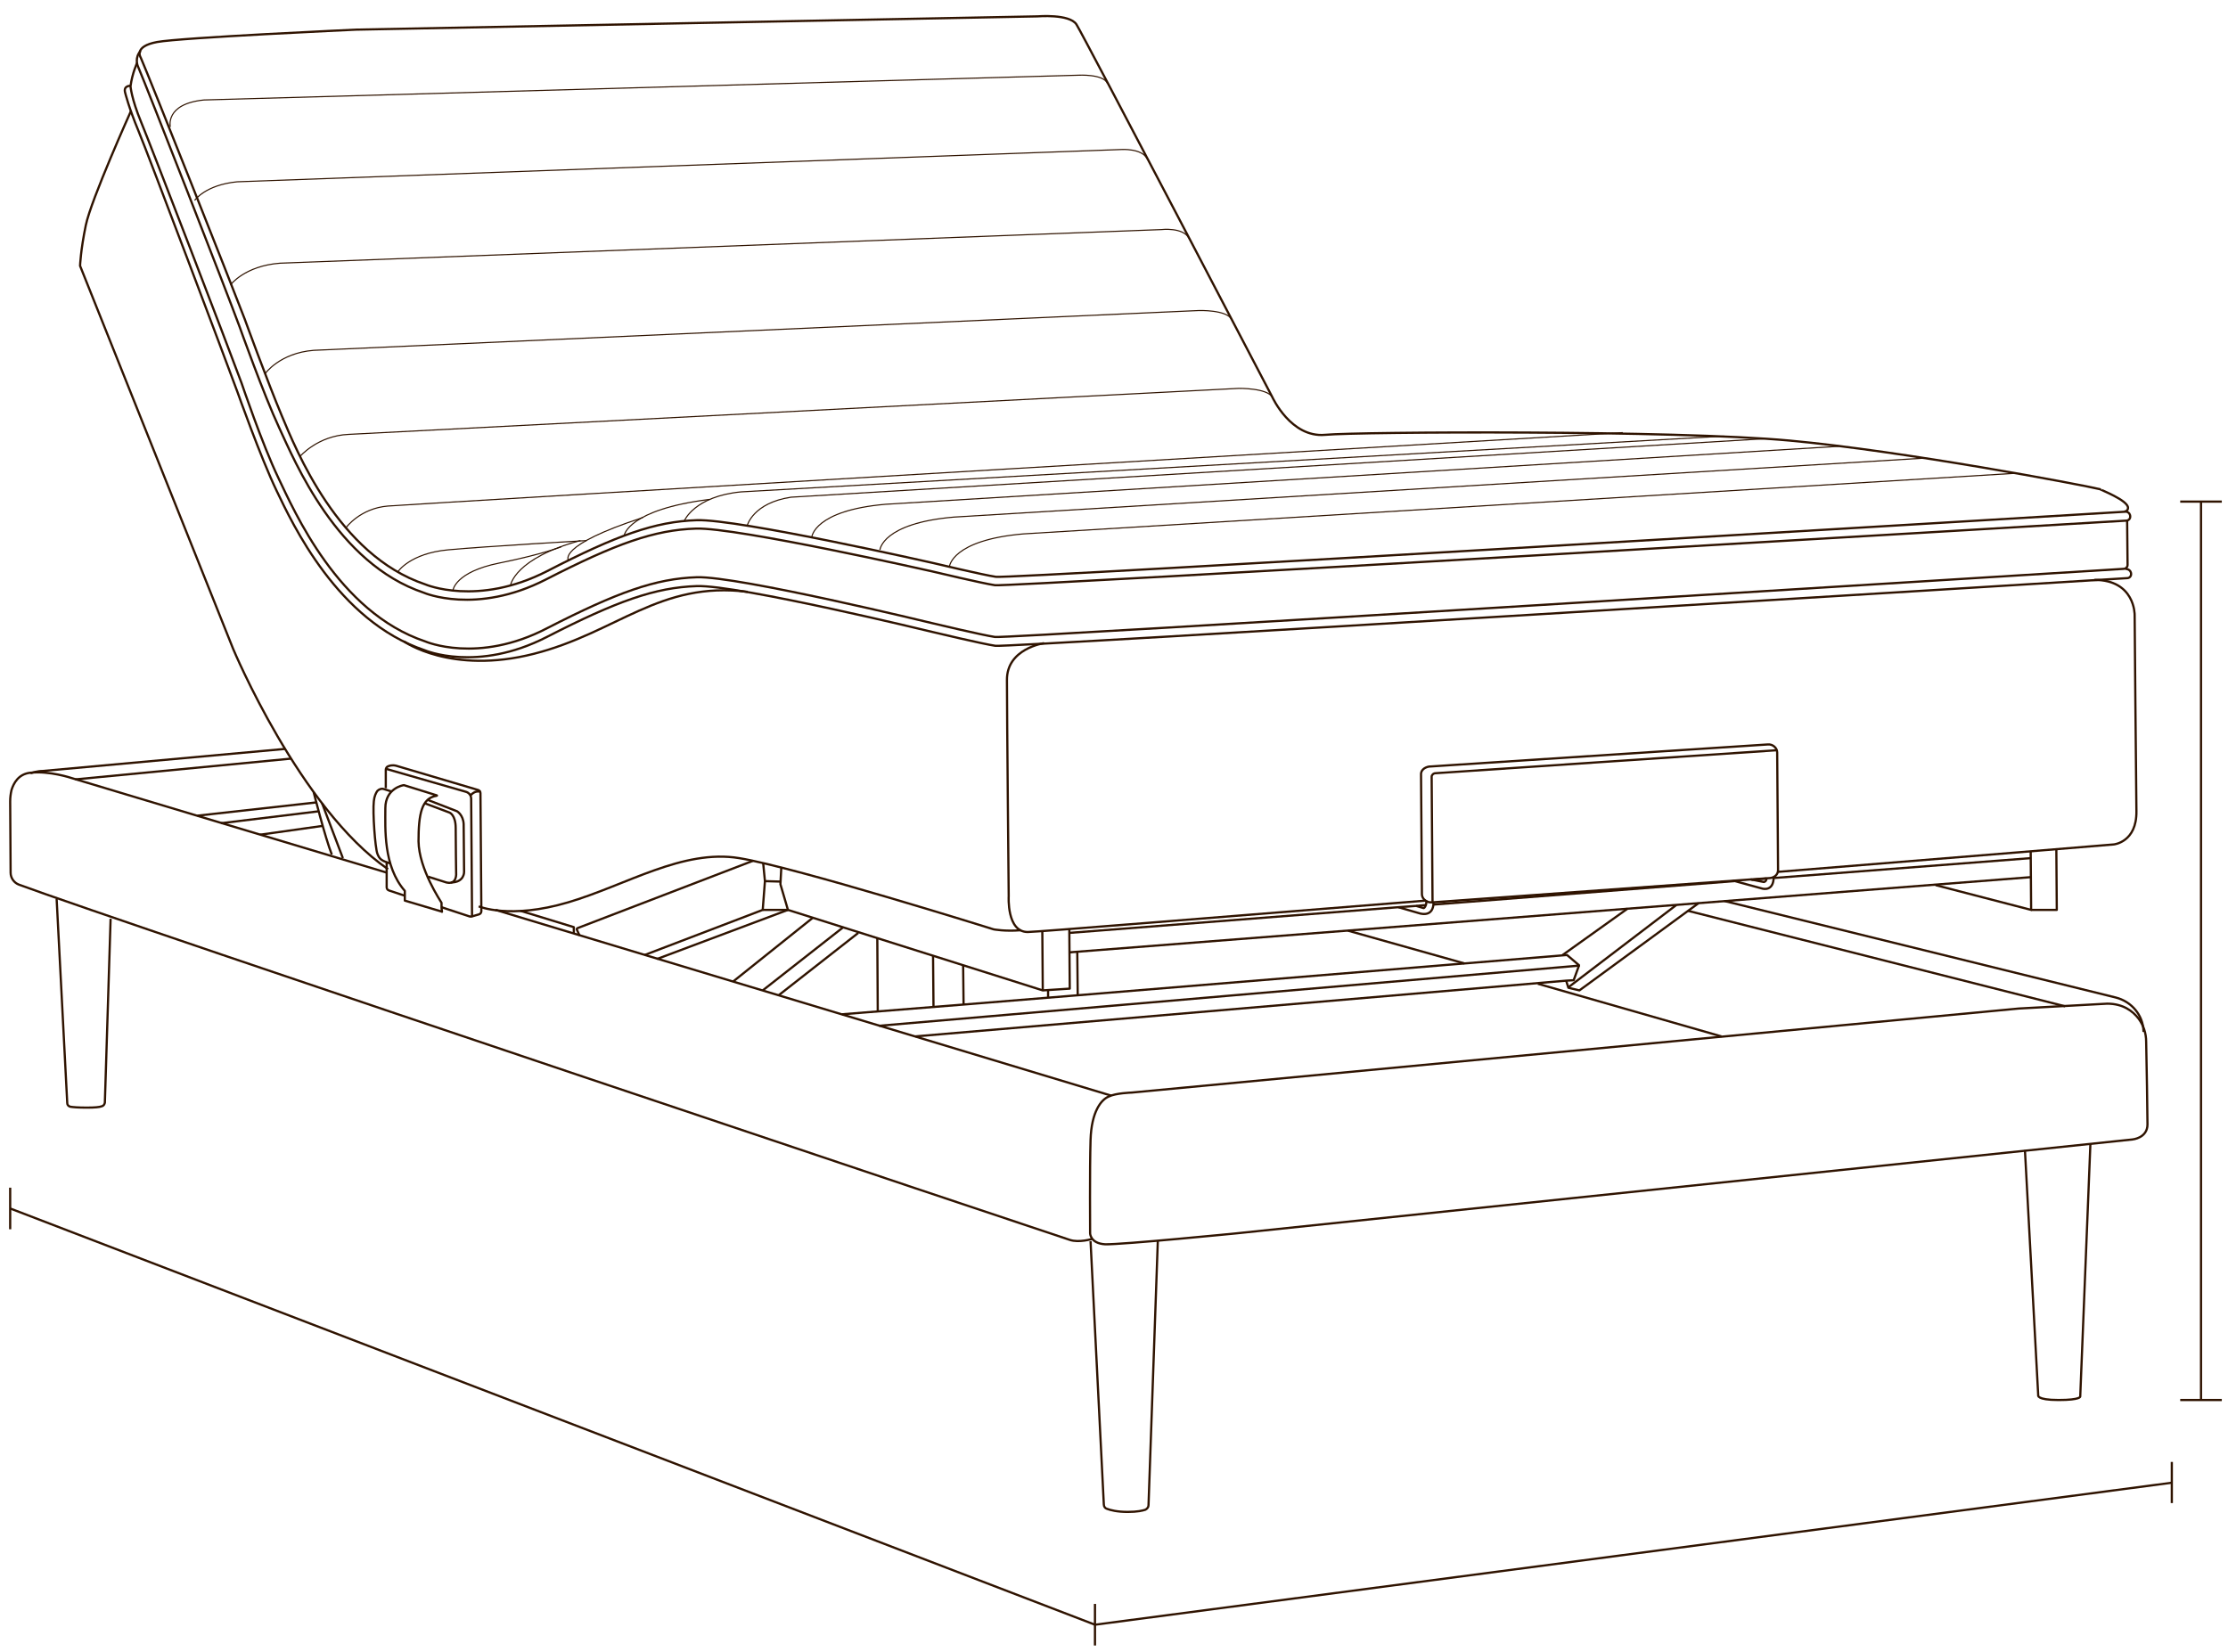 <svg xml:space="preserve" style="enable-background:new 0 0 503.6 373.4;" viewBox="0 0 503.6 373.4" y="0px" x="0px" xmlns:xlink="http://www.w3.org/1999/xlink" xmlns="http://www.w3.org/2000/svg" id="Layer_1" version="1.1">
<style type="text/css">
	.st0{fill:none;stroke:#2F1300;stroke-width:0.5;stroke-linejoin:round;stroke-miterlimit:10;}
	.st1{fill:none;stroke:#2F1300;stroke-width:0.25;stroke-linejoin:round;stroke-miterlimit:10;}
	.st2{fill:none;stroke:#2F1300;stroke-width:0.5;stroke-miterlimit:10;}
</style>
<g>
	<g>
		<path d="M29.6,25.1c0,0-9,20-10.2,25.8s-1.3,9.2-1.3,9.2l34.6,86.6c0,0,15.1,36.1,35,49.8" class="st0"></path>
		<path d="M108.2,204.9c0,0,7,3,20.2-0.9c13.2-3.9,25.9-12.1,38.7-10c12.8,2.1,57.5,16.1,57.5,16.1s2.6,0.5,6.1,0.2" class="st0"></path>
		<path d="M473.4,131.1c9.2,0,9.1,7.9,9.1,7.9s0.3,37.4,0.4,44.4c0.1,7-5.1,7.5-5.1,7.5s-33.6,2.8-75.9,6.2" class="st0"></path>
		<path d="M322.3,203.6c-47.6,3.8-88.1,7.1-90,7.1c-4.8,0-4.3-8.1-4.3-8.1s-0.4-41.5-0.4-48.8c-0.1-7.2,8.4-8.4,8.4-8.4" class="st0"></path>
		<path d="M31,14.2c0,0-1.1,2.3-1.5,5.3c0,0,0.2,2.8,2.4,8.1s19.8,51.1,22.7,59c0,0,4.7,13.9,8.3,21.4
			c3.6,7.5,13.5,30.4,33.2,37c0,0,11.9,5.2,27.6-3c15.8-8.1,24.5-11.2,33.8-11.5s53.3,10.4,53.3,10.4s11.3,2.7,14.1,3.1
			c2.7,0.4,238.8-14.4,255.1-15.4c0.5,0,0.9-0.4,0.9-0.9l-0.1-10.1" class="st0"></path>
		<path d="M480.4,128.6c0,0,1.3,0,1.3,1.2c0,0.5-0.4,0.9-0.9,0.9c-16.3,1-253.1,15.7-255.8,15.3
			c-2.8-0.4-14.1-3.1-14.1-3.1s-44-10.7-53.4-10.4s-18.1,3.4-33.9,11.5c-15.8,8.1-27.6,3-27.6,3c-19.7-6.6-29.9-28.6-33.5-36.1
			c-3.6-7.5-8.8-22.2-8.8-22.2c-2.9-7.9-20.2-53.8-22.4-59.1S28.3,21,28.3,21c-0.5-1.7,1.2-1.6,1.2-1.6" class="st0"></path>
		<path d="M481,114.8c0,0.5-0.4,0.9-0.9,0.9c-16.3,1-252.2,15.2-255,14.7c-2.8-0.4-14.1-3.1-14.1-3.1s-44.1-10-53.5-9.7
			s-18.1,3.4-33.8,11.5c-15.8,8.1-27.6,3-27.6,3c-19.7-6.6-29.2-30.5-32.4-38.1c-3.2-7.6-8.4-21.9-8.4-21.9
			C52.3,64.2,34.1,18.3,31.8,13c0,0-1.7-2.5,3.7-3.5s45-2.8,45-2.8l154-3c0,0,7.2-0.6,8.8,1.8c1.6,2.5,44.3,84.3,44.3,84.3
			s4.2,9.2,11.9,8.5c7.7-0.7,79-1.1,105,1.3c25.9,2.4,66.1,10,70.2,11C474.7,110.7,481,113.1,481,114.8z" class="st0"></path>
		<path d="M480.2,115.6c0,0,1.3,0,1.3,1.2c0,0.5-0.4,0.9-0.9,0.9c-16.3,1-252.9,15-255.7,14.6
			c-2.8-0.4-14.1-3.1-14.1-3.1s-44.2-10-53.5-9.7c-9.4,0.3-18.1,3.4-33.9,11.5c-15.8,8.1-27.6,3-27.6,3
			c-19.7-6.6-29.2-29.8-32.7-37.3C59.6,89.2,54.2,74,54.2,74c-2.9-7.9-20.8-53.8-23.1-59.2c0,0-0.7-1.8,0.7-3.3" class="st0"></path>
		<path d="M91.3,145c0,0,10.6,7.6,29.4,2.8s28.4-16.5,48.3-14" class="st0"></path>
		<path d="M38.5,28.7c0,0-1.3-5.2,7.6-6.1l197.7-5.6c0,0,5.5-0.3,6.5,1.8" class="st1"></path>
		<path d="M44,45.3c0,0,2.4-3.5,9.6-4.2l199.9-7.3c0,0,4.6-0.3,5.8,2.1" class="st1"></path>
		<path d="M52.1,64.4c0,0,3.2-4.3,11.2-4.9l199.2-7.6c0,0,4.9-0.6,6.3,2" class="st1"></path>
		<path d="M59.9,84.5c0,0,3.3-4.7,11-5.3l200.1-9c0,0,6.2-0.2,7.4,2" class="st1"></path>
		<path d="M67.8,103.2c0,0,4-4.7,11-5L280,87.8c0,0,6.4-0.1,7.6,2" class="st1"></path>
		<path d="M78.2,119.3c0,0,3.2-4.4,9.5-4.9c6.2-0.5,279.1-16.6,279.1-16.6" class="st1"></path>
		<path d="M154.7,117.7c0,0,2.3-5.5,12.8-6.5l222.2-12.6" class="st1"></path>
		<path d="M168.9,118.8c0,0,1.3-5.1,9.9-6.4l219.8-13.2" class="st1"></path>
		<path d="M214.6,128.1c0,0,0.5-6,16.7-7.4L455.5,107" class="st1"></path>
		<path d="M198.9,124.3c0,0,0.5-6,16.7-7.4l218.9-13.3" class="st1"></path>
		<path d="M183.5,121.4c0,0,0.5-6,16.7-7.4l215.4-13.1" class="st1"></path>
		<path d="M89.9,129.3c0,0,2.7-4.2,11.4-5c8.7-0.8,31.3-2.1,31.3-2.1" class="st1"></path>
		<path d="M141.1,121c0,0,0.9-5.8,19.3-8.1" class="st1"></path>
		<path d="M128.5,126.7c0,0-2.8-3.3,16.8-9.7" class="st1"></path>
		<path d="M115.4,132.3c0,0,0.9-6.1,15.8-10.1" class="st1"></path>
		<path d="M102.4,133.4c0,0,0.5-4.1,10.4-6.1c9.9-2,14.1-3.7,14.1-3.7" class="st1"></path>
		<path d="M6.9,174.8C6.9,174.8,6.9,174.8,6.9,174.8c0.4-0.1,0.8-0.2,1.1-0.3c0.5-0.1,1-0.2,1.6-0.2l54.9-5" class="st0"></path>
		<path d="M246.8,280.1c0,0-2.9,0.9-5,0.2c-2-0.6-216-72.3-237.5-80.3c-1.1-0.4-1.9-1.5-1.9-2.7l-0.1-16.1
			c0-0.9,0.1-1.7,0.3-2.6c0.5-1.6,1.6-3.6,4.2-3.9c4.4-0.5,9.4,1.2,9.4,1.2l71.3,21.4" class="st0"></path>
		<path d="M255.8,247c0,0-3.6,0.1-5.2,0.9c-1.7,0.7-3.9,3.4-4.1,9.8c-0.2,6.4-0.1,21.1-0.1,21.1s0,2.3,3.4,2.5
			c3.7,0.1,29.9-2.5,29.9-2.5l202.3-21.2c0,0,3.4-0.3,3.4-3.4c0-2.5-0.2-14.3-0.3-18.7c0-1.9-0.6-3.7-1.7-5.2
			c-1.3-1.7-3.5-3.4-7.1-3.4l-20,1.1L255.8,247z" class="st0"></path>
		<line y2="205.7" x2="112" y1="247.7" x1="251.2" class="st0"></line>
		<line y2="171.5" x2="65.8" y1="176.2" x1="17" class="st0"></line>
		<path d="M12.8,203.2l2.4,46.2c0,0.4,0.3,0.7,0.7,0.8c0.6,0.1,1.8,0.2,3.7,0.2c1.8,0,2.9-0.1,3.4-0.3
			c0.4-0.1,0.6-0.4,0.7-0.8l1.3-41.6" class="st0"></path>
		<path d="M389.8,203.7l88.4,21.8c3.6,0.9,6.2,4,6.3,7.6c0,0.1,0,0.1,0,0.2" class="st0"></path>
		<line y2="205.9" x2="381.5" y1="227.5" x1="466.8" class="st0"></line>
		<line y2="234.3" x2="389.1" y1="222.4" x1="347.6" class="st0"></line>
		<polyline points="459,192.4 459.1,205.7 437.5,200.1" class="st0"></polyline>
		<polyline points="464.8,192 464.9,205.7 459.1,205.7" class="st0"></polyline>
		<line y2="215.3" x2="241.7" y1="198.3" x1="459" class="st0"></line>
		<polyline points="241.7,210.9 316,205.1 320.1,204.8 322.3,204.6" class="st0"></polyline>
		<line y2="198.5" x2="400.8" y1="194" x1="459" class="st0"></line>
		<polyline points="324,204.5 392,199.2 392,199.2" class="st0"></polyline>
		<polyline points="395.9,198.9 395.9,198.9 399.3,198.6" class="st0"></polyline>
		<polyline points="241.7,210 241.8,223.5 235.7,223.9 178.1,205.7 176.4,199.9 176.6,196.1" class="st0"></polyline>
		<line y2="210.7" x2="235.6" y1="223.9" x1="235.7" class="st0"></line>
		<polyline points="172.5,195.1 172.9,199.2 172.4,205.7 145.7,215.9" class="st0"></polyline>
		<path d="M131,211.5l-0.6-1.3c-0.1-0.2,0-0.3,0.2-0.4l39.6-15.2" class="st0"></path>
		<line y2="205.7" x2="178.1" y1="205.7" x1="172.4" class="st0"></line>
		<line y2="199.3" x2="176.4" y1="199.2" x1="172.9" class="st0"></line>
		<line y2="221.9" x2="165.7" y1="207.5" x1="183.7" class="st0"></line>
		<line y2="223.9" x2="172.4" y1="209.7" x1="190.5" class="st0"></line>
		<line y2="225" x2="176" y1="210.9" x1="194" class="st0"></line>
		<line y2="216.8" x2="148.5" y1="205.7" x1="178.1" class="st0"></line>
		<polyline points="117.6,205.9 129.7,209.6 129.7,211.1" class="st0"></polyline>
		<polyline points="356.9,218.3 355.7,221.6 354,221.7 206.9,234.3" class="st0"></polyline>
		<path d="M190.3,229.3l27.5-2.2l25.8-2.1l87.5-7.2h0l23.1-1.9l2.7,2.3c0,0,0,0.1,0,0.1l-158.2,13.6" class="st0"></path>
		<line y2="205.4" x2="367.9" y1="215.9" x1="353.2" class="st0"></line>
		<polyline points="354,221.7 354.5,223.3 357,223.9 383.9,204.2" class="st0"></polyline>
		<line y2="223.2" x2="354.5" y1="204.6" x1="378.9" class="st0"></line>
		<line y2="227.1" x2="217.8" y1="218.3" x1="217.7" class="st0"></line>
		<line y2="227.6" x2="211" y1="216.1" x1="210.9" class="st0"></line>
		<line y2="228.7" x2="198.4" y1="212.1" x1="198.3" class="st0"></line>
		<line y2="225" x2="243.6" y1="215.2" x1="243.5" class="st0"></line>
		<line y2="225.5" x2="236.9" y1="223.9" x1="236.9" class="st0"></line>
		<line y2="217.8" x2="331" y1="210.4" x1="304.7" class="st0"></line>
		<path d="M87.4,194.9l0,5.7c0,0.3,0.2,0.6,0.5,0.7l3.6,1.2" class="st0"></path>
		<path d="M87.2,178.2l0-4.2c0-0.3,0.2-0.6,0.4-0.7c0.4-0.2,1-0.4,1.9-0.2l18.6,5.5c0.3,0.1,0.5,0.4,0.5,0.7l0.2,26.7
			c0,0.3-0.2,0.6-0.5,0.7l-1.7,0.5c-0.1,0-0.3,0-0.4,0l-6.4-2.1" class="st0"></path>
		<path d="M87.2,173.8l18.1,5.2c0.7,0.2,1.2,0.8,1.2,1.6l0.2,26.7" class="st0"></path>
		<path d="M106.3,179.9c0,0,0.9-1.3,2.3-0.9" class="st0"></path>
		<path d="M99.9,206.1C99.9,206.1,99.9,206.2,99.9,206.1l-8.4-2.5c0,0,0,0,0-0.1l0-2.1c0,0,0,0,0,0
			c-4.9-5.6-4.4-14.1-4.4-18.7c0-4.5,4-5.2,4.2-5.2c0,0,0,0,0,0l7.4,2.3c0.1,0,0.1,0.1,0,0.1c-3.4,0.5-4.1,4.1-4.1,10.3
			c0.1,6.3,5,13.5,5.2,13.9c0,0,0,0,0,0l0,1.1L99.9,206.1z" class="st0"></path>
		<path d="M88.4,178.9l-1.6-0.5c-0.5-0.2-1.1,0-1.5,0.4c-0.3,0.4-0.7,1.2-0.8,2.3c-0.3,2.5,0.3,10.6,0.8,11.9
			c0.5,1.3,1,1.6,2.9,2.2" class="st0"></path>
		<path d="M96.6,180.8l6.7,2.6c0,0,1.4,0.8,1.5,2.9c0,2.1,0.1,10.8,0.1,10.8s0.1,2.4-3,2.4" class="st0"></path>
		<path d="M96,181.6l5.6,2.1c0,0,1.4,0.5,1.4,3.5c0,3.1,0.1,10.1,0.1,10.1s0.3,2.8-2.2,2.2l-4.1-1.3" class="st0"></path>
		<path d="M321.2,175.2l0.2,26.9c0,0.7,0.4,1.3,1,1.6l0.2,0.1c0.3,0.2,0.7,0.2,1.1,0.2l76.4-5.5c1-0.1,1.8-0.8,1.8-1.8
			l-0.2-26.6c0-1-1-1.9-2.1-1.8l-76.6,5C321.9,173.5,321.1,174.2,321.2,175.2z" class="st0"></path>
		<path d="M323.8,204l-0.2-28.4c0-0.4,0.4-0.8,0.9-0.8l77.2-5.2" class="st0"></path>
		<path d="M324,204c0,0.2,0,0.4,0,0.5c-0.3,3.1-3.4,1.9-3.4,1.9l-4.5-1.3h0" class="st0"></path>
		<path d="M322.4,203.6c0,0.4,0,0.7-0.1,1c-0.2,0.6-0.5,0.7-0.5,0.7l-1.7-0.5" class="st0"></path>
		<path d="M391.8,199.1l6.6,1.8c0,0,2.5,0.7,2.5-2.6" class="st0"></path>
		<path d="M395.7,198.8l3,0.6c0,0,0.6-0.1,0.6-0.9" class="st0"></path>
		<path d="M246.5,280.6l3,59.5c0,0.5,0.3,0.9,0.7,1c0.8,0.3,2.3,0.7,4.7,0.7c2.2,0,3.4-0.3,4-0.5c0.4-0.2,0.7-0.6,0.7-1
			l2.1-59.7" class="st0"></path>
		<path d="M472.5,258.5l-2.3,57.2c0,0,0.2,0.8-4.9,0.8c-5.1,0-4.6-1.1-4.6-1.1l-3-55.4" class="st0"></path>
		<polyline points="71.6,181.4 71.5,181.4 44.6,184.4" class="st0"></polyline>
		<path d="M70.9,179.1c0,0,2.6,10.3,4.1,14.1" class="st0"></path>
		<line y2="194" x2="77.5" y1="181.6" x1="72.8" class="st0"></line>
		<line y2="186.1" x2="50" y1="183.4" x1="72.1" class="st0"></line>
		<line y2="188.7" x2="58.8" y1="186.7" x1="73" class="st0"></line>
	</g>
	<line y2="367.3" x2="247.5" y1="273.2" x1="2.3" class="st0"></line>
	<line y2="335.2" x2="490.9" y1="367.3" x1="247.5" class="st0"></line>
	<line y2="316.5" x2="497.5" y1="113.4" x1="497.5" class="st0"></line>
	<line y2="339.8" x2="490.9" y1="330.5" x1="490.9" class="st2"></line>
	<line y2="372" x2="247.5" y1="362.6" x1="247.5" class="st2"></line>
	<line y2="277.9" x2="2.3" y1="268.5" x1="2.3" class="st2"></line>
	<line y2="316.5" x2="492.8" y1="316.5" x1="502.2" class="st2"></line>
	<line y2="113.4" x2="492.8" y1="113.4" x1="502.2" class="st2"></line>
</g>
</svg>

